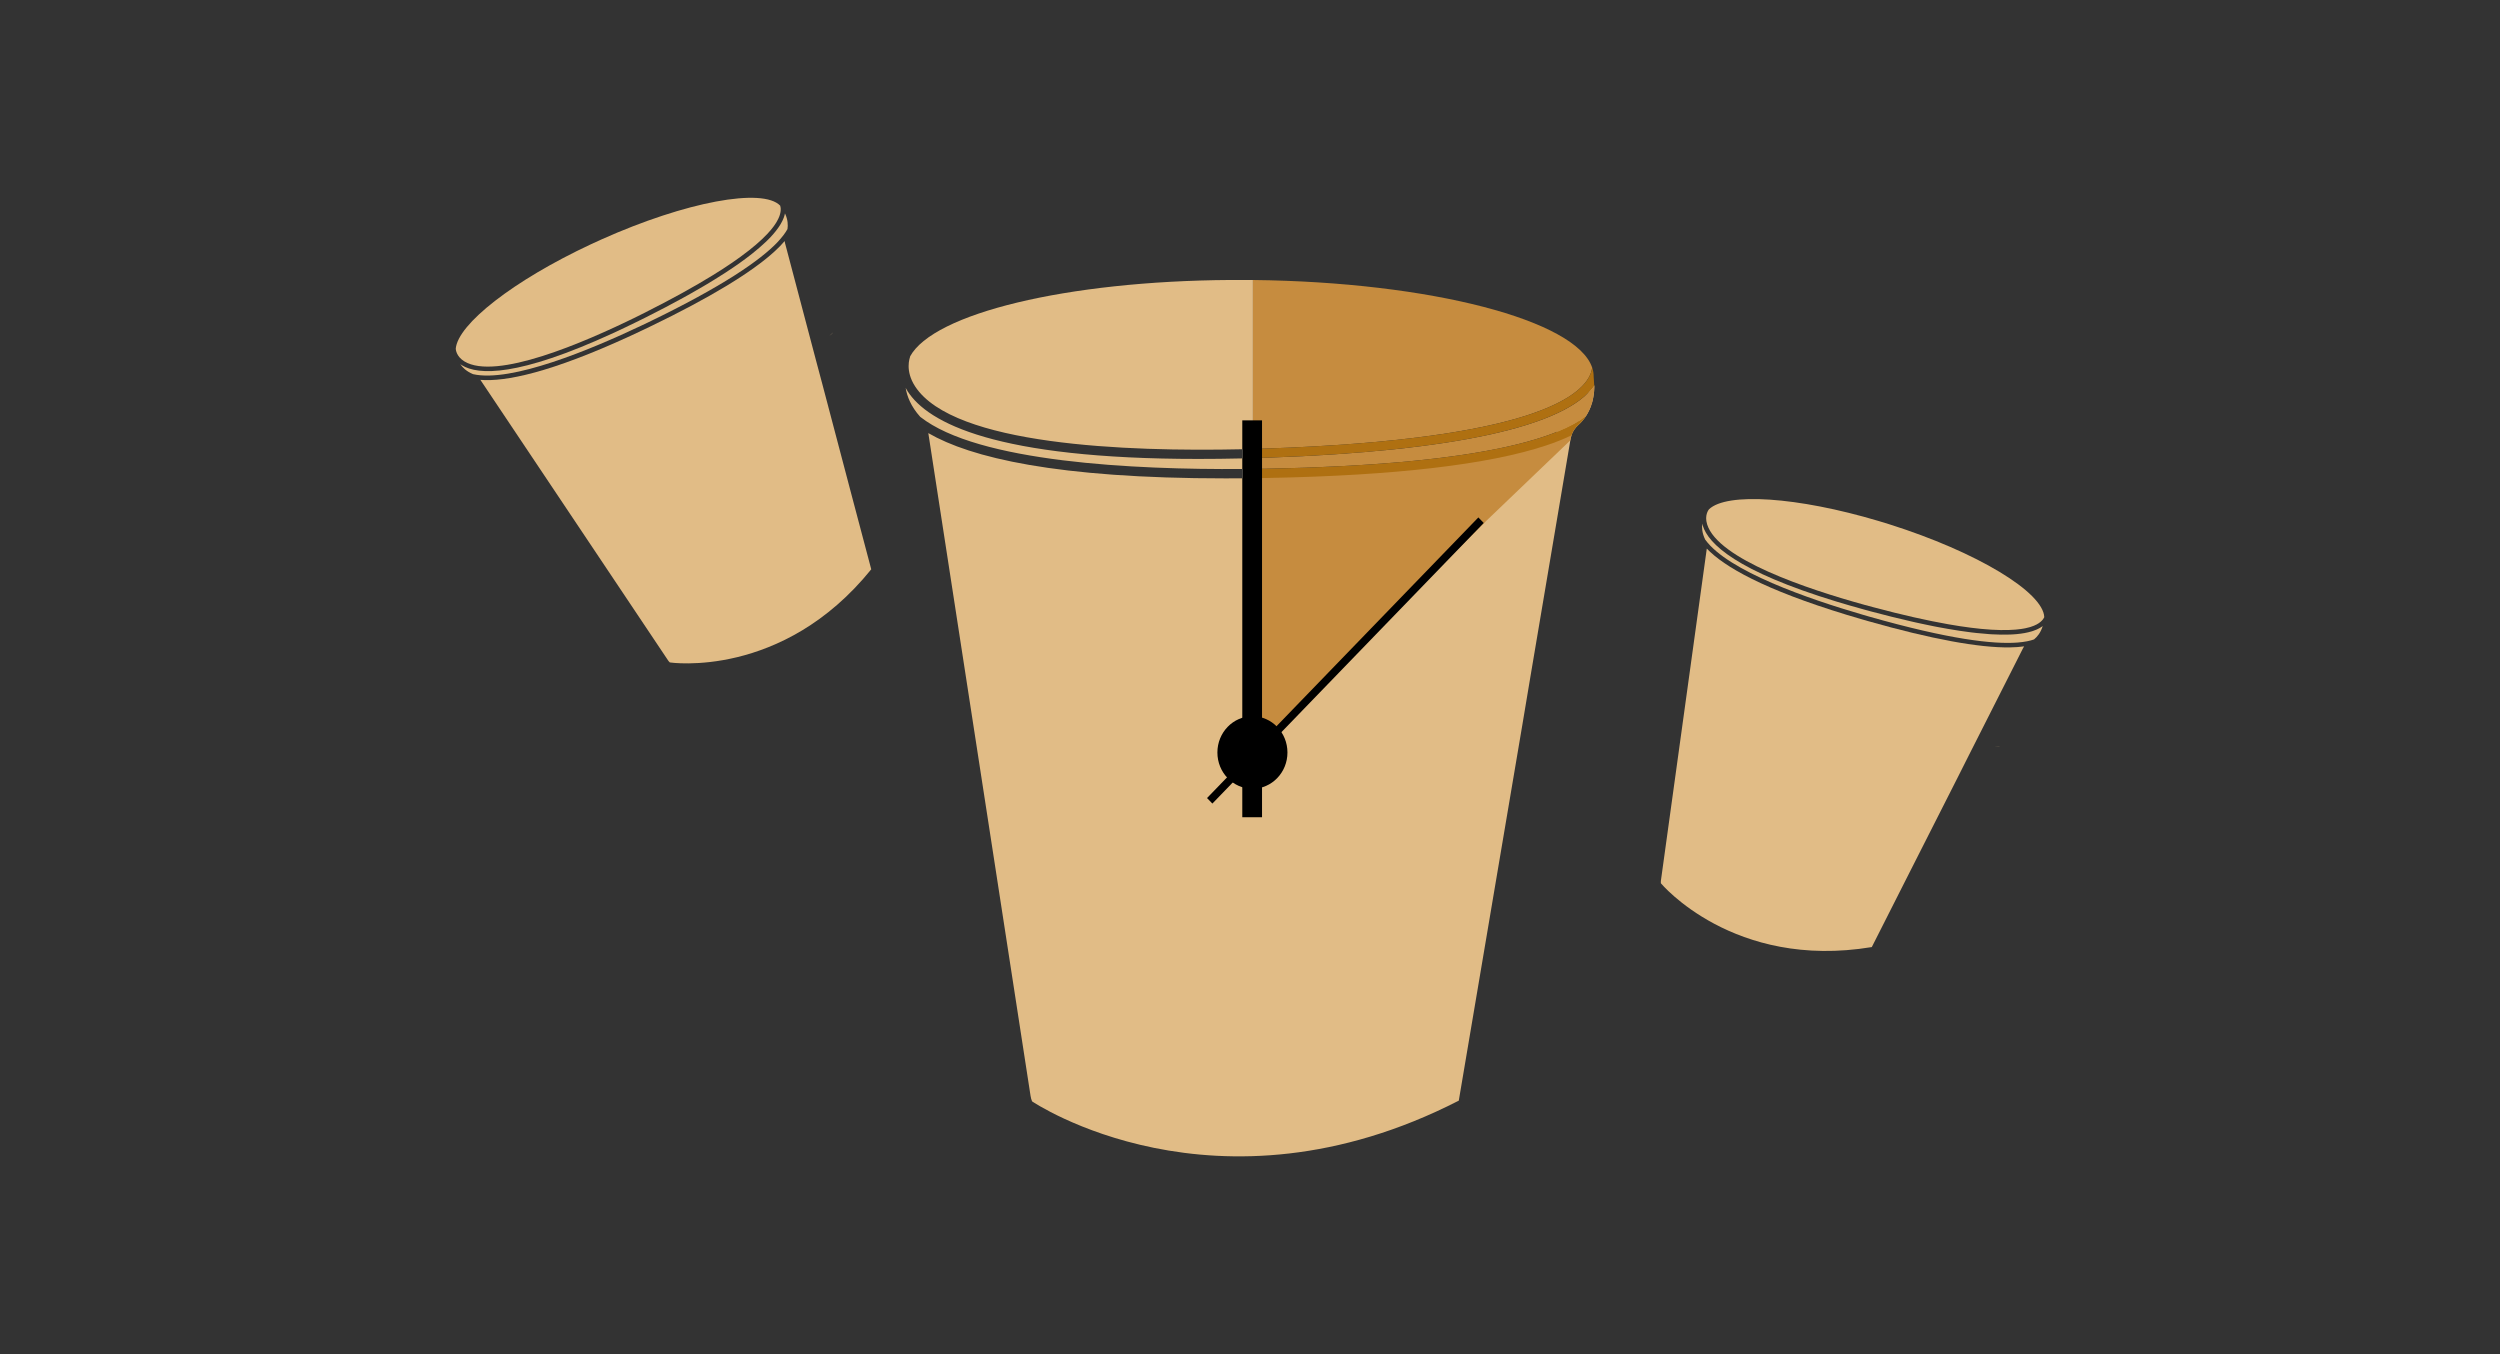 <?xml version="1.0" encoding="UTF-8"?><svg id="s" xmlns="http://www.w3.org/2000/svg" viewBox="0 0 960 520"><rect x="0" y="0" width="960" height="520" fill="#333333" stroke="none"/><defs><style>.v{fill:#c68c3f;}.w{fill:#fff;}.x{fill:#e1bc86;}.y{fill:#af7011;}</style></defs><path class="x" d="M612.21,147.96v.5c0,.29-.01.59-.02.88-.01.33-.03.65-.06.96-.02.23-.04.46-.08.68-.01.14-.02.26-.04.37-.05.46-.12.91-.21,1.34-.08.43-.16.85-.27,1.25-.04.19-.09.37-.14.54-.16.6-.35,1.16-.56,1.69-.05.16-.11.29-.18.44-.13.34-.28.67-.43.99-.2.4-.39.77-.59,1.13-.19.36-.41.7-.61,1.03-.97,1.5-2.04,2.63-2.95,3.44-.13.11-.26.24-.38.37-.13.14-.25.26-.38.4-.27.31-.53.63-.76.97-.13.18-.25.37-.36.58-.12.19-.22.4-.32.6-.1.2-.19.41-.27.62-.05.15-.11.27-.15.42-.14.43-.26.87-.34,1.34l-.07.4-.03.19-15.35,90.86-3.05,18.22-10.94,64.64-3.07,18.18-10.43,61.66c-93.62,47.98-163.86.27-163.86.27-.28-.67-.47-1.37-.58-2.11l-39.26-254.5c16.21,9.4,49.11,17.39,114.12,17.39,2.11,0,4.26-.01,6.44-.03v-3.57c-41.41.28-101.49-2.56-123.66-20.03-3.62-4.02-5.09-7.96-5.6-11.12.22.42.47.84.74,1.27,7.86,12.24,33.97,26.01,111.6,26.01,5.38,0,11.02-.06,16.91-.2v-3.52c-44.46.99-110.84-1.53-125.6-24.11-3.98-6.08-2.07-11-1.93-11.41h.01v-.02l-.07-.03c8.91-16.56,60.1-29.03,123.03-29.43l8.65.02h.01v160.55c0,1.57.37,3.01,1.01,4.24,0,.01.01.01.01.02.6,1.16,1.45,2.12,2.44,2.88.45.34.93.63,1.45.88.2.08.37.16.56.25,1.81.75,3.88.86,5.8.19h.01c1.16-.39,2.28-1.06,3.27-2.05l73.69-73.33c.11-.11.23-.23.34-.35h0c.11-.14.21-.26.31-.39l23.58-29.34.54-.67,3.68-4.56h0s.01-.01.01-.01h0s12.21-15.2,12.21-15.2c.02-.01.03-.03.05-.07l2.07-2.57h.01s.02-.05.02-.05Z"/><path class="v" d="M486.96,172.21c-1.88.07-3.83.13-5.82.19v-64.88c68.33.76,124.22,15.49,130.26,33.66-.09.73-.29,1.49-.59,2.27-3.59,9.23-24.45,25.25-123.85,28.77Z"/><path class="v" d="M603.61,166.75c-.06.14-.11.27-.16.42-.15.43-.26.87-.34,1.33l-.07.39-.03.2-32.25,30.89-88.6,88.16v-105.34c1.85-.01,3.72-.05,5.62-.08,48.57-.9,84.4-5.1,106.38-12.3,3.51-1.15,6.66-2.37,9.45-3.66Z"/><path class="v" d="M612.22,148.4v.06c-.05,5.02-1.51,8.71-3.2,11.3h0c-11.26,8.71-41.89,18.72-122.33,20.22-1.8.04-3.65.06-5.54.08v-4.14c1.95-.05,3.93-.11,5.94-.18,71.3-2.52,114.3-12.06,125.11-27.67l.02.34Z"/><ellipse cx="480.93" cy="288.96" rx="13.45" ry="13.92"/><polygon points="569.74 200.81 567.69 198.69 463.5 306.45 465.55 308.57 569.74 200.81"/><path class="w" d="M481.14,172.4v3.51c-1.38.05-2.76.08-4.11.11v-3.52c1.39-.03,2.76-.07,4.11-.1Z"/><path class="y" d="M612.19,148.06c-10.82,15.61-53.82,25.16-125.11,27.67-2.01.07-3.99.13-5.94.18v-3.51c1.99-.06,3.94-.12,5.82-.19,99.4-3.51,120.26-19.53,123.85-28.77.3-.78.5-1.53.59-2.27.38,1.1.57,2.22.56,3.35l.22,3.47v.07Z"/><path class="y" d="M609.02,159.76c-.98,1.5-2.03,2.63-2.94,3.44-1.09.97-1.95,2.18-2.48,3.55-.06.14-.11.27-.16.42l-.11.05c-2.85,1.37-6.1,2.67-9.72,3.87-21.93,7.29-57.95,11.54-106.86,12.45-1.55.02-3.08.06-4.6.07-.35.01-.68.01-1.02.01v-3.57c1.89-.02,3.74-.05,5.54-.08,61.99-1.15,94.4-7.36,111.16-14.13,4.99-2.02,8.6-4.08,11.18-6.08Z"/><path class="w" d="M481.14,180.06v3.57c-1.38.02-2.75.03-4.11.05v-3.57c1.39-.02,2.76-.03,4.11-.05Z"/><rect x="477.04" y="161.42" width="7.58" height="152.4"/><path class="x" d="M319.79,127.79l-.03.21v-.16c-.37.39-.79.77-1.28,1.13l1.28-1.17h.02Z"/><path class="x" d="M175.03,133.98h0s-.03-.01-.03-.01c.73-9.51,22.27-26.31,51.91-40.17l4.09-1.87h0c32.42-14.51,61.9-19.93,68.6-12.95h0c.08.27.14.55.17.84,0,.11,0,.22.02.33.04.78-.09,1.72-.5,2.86-.26.68-.6,1.43-1.09,2.24-.08.14-.17.27-.25.41-.27.42-.57.86-.9,1.32-.12.15-.23.31-.36.46-.24.31-.5.63-.77.96-.42.49-.87,1-1.37,1.53-2.34,2.47-5.63,5.36-10.24,8.71-.99.72-2.03,1.46-3.14,2.22-1.11.76-2.29,1.54-3.53,2.35-1.25.81-2.55,1.63-3.93,2.48-6.9,4.25-15.54,9.07-26.37,14.51-.87.44-1.77.89-2.7,1.35-20.7,10.2-54.23,24.55-66.31,17.23-3.15-1.91-3.29-4.57-3.31-4.79h0Z"/><path class="x" d="M302.38,87.98c-.8,1.47-2.08,3.19-4,5.21-6.49,6.73-20.5,16.61-49.52,30.62-.85.41-1.71.82-2.6,1.23h0c-19.47,9.25-49.96,21.93-64.56,18.65,0,.01,0,0-.02,0-2.54-1.05-4.05-2.53-4.94-3.86.19.14.4.29.62.42,6.29,3.88,21.52,4.5,58.18-12.38,3.13-1.44,6.41-3.01,9.86-4.71h0c.26-.14.54-.27.81-.4.64-.32,1.3-.64,1.95-.97,5.18-2.6,10-5.13,14.45-7.59.45-.24.88-.49,1.32-.73.55-.31,1.09-.61,1.61-.91.66-.37,1.31-.75,1.95-1.12.29-.15.58-.33.86-.49.63-.37,1.25-.72,1.86-1.08.4-.23.79-.47,1.19-.7,1.09-.66,2.15-1.3,3.18-1.94,2.81-1.73,5.4-3.41,7.77-5.05.6-.41,1.18-.82,1.74-1.22,1.42-1,2.75-2,4-2.97.25-.19.49-.38.74-.58,1.93-1.53,3.66-3.02,5.16-4.45.19-.18.38-.35.56-.54.18-.18.36-.35.53-.52.32-.32.63-.64.93-.96,1.47-1.58,2.66-3.1,3.55-4.54.1-.15.19-.31.28-.47.27-.47.51-.92.72-1.37.06-.15.13-.3.19-.45.07-.14.12-.3.18-.44,0-.02.01-.03.02-.05.06-.14.1-.27.15-.42.05-.16.1-.34.15-.5.03-.11.06-.22.08-.33.04-.14.06-.27.09-.4l.08.14.02.03c1.04,2.31,1.11,4.31.87,5.87Z"/><path class="x" d="M334.55,218.63c-34.14,42.26-77.33,35.75-77.33,35.75-.27-.24-.5-.52-.71-.83l-72.04-107.68c9.62.77,26.85-2.73,57.56-16.86,1.61-.75,3.26-1.53,4.96-2.33h.01c.16-.07.31-.15.47-.23.72-.33,1.43-.69,2.16-1.03,22.91-11.05,39.03-20.81,47.86-28.92,1.46-1.33,2.72-2.63,3.77-3.88l.04-.05c.02.23.07.46.13.68l.04.2.03.1,11.84,44.82,2.4,8.99,8.41,31.9,2.36,8.96,8.05,30.41Z"/><path class="w" d="M245.38,123.15c.26-.13.54-.26.81-.39-.27.13-.53.27-.81.4h0Z"/><path class="x" d="M767.77,286.55l-.16.14.12-.11c-.54.04-1.1.04-1.7-.01l1.72-.02h.02Z"/><path class="x" d="M656.26,195.61h0s-.02-.03-.02-.03c6.82-6.57,33.88-4.82,65.04,4.45l4.27,1.31h0c33.62,10.63,59.08,26.06,59.45,35.65h0c-.12.25-.25.5-.42.73-.07.09-.14.17-.21.26-.49.6-1.2,1.22-2.26,1.79-.64.34-1.39.66-2.29.94-.15.05-.3.09-.46.14-.48.13-.99.26-1.54.38-.19.04-.37.08-.57.11-.38.07-.79.14-1.2.2-.64.09-1.31.17-2.03.23-3.37.29-7.72.26-13.35-.29-1.21-.12-2.47-.26-3.79-.43-1.33-.17-2.72-.36-4.17-.58-1.46-.22-2.97-.47-4.56-.75-7.92-1.4-17.52-3.52-29.15-6.64-.94-.25-1.9-.51-2.9-.78-22.1-6.09-56.45-17.57-60.57-30.97-1.08-3.5.57-5.57.71-5.74h0Z"/><path class="x" d="M781.12,245.52c-1.56.57-3.65,1-6.41,1.22-9.26.71-26.17-1.2-56.96-9.97-.9-.26-1.81-.52-2.74-.8h0c-20.55-5.98-51.54-16.69-60.21-28.76-.01,0,0,0-.01-.02-1.19-2.45-1.34-4.55-1.12-6.12.05.23.11.48.18.72,2.1,7.03,13,17.54,51.34,29.21,3.27.99,6.74,2,10.43,3.01h0c.28.07.57.15.86.24.68.18,1.39.38,2.09.57,5.56,1.48,10.81,2.79,15.73,3.9.49.11.98.22,1.46.33.61.13,1.21.26,1.8.39.74.16,1.46.31,2.18.46.32.08.65.14.96.2.71.14,1.41.29,2.09.43.45.09.9.18,1.35.26,1.24.23,2.45.46,3.64.66,3.23.57,6.26,1.03,9.1,1.38.72.09,1.42.18,2.1.24,1.71.19,3.36.33,4.92.44.31.03.62.04.94.06,2.45.14,4.71.18,6.77.1.26,0,.51-.01.77-.03.25,0,.5-.02.74-.04.45-.03.89-.06,1.33-.1,2.14-.2,4.03-.55,5.63-1.03.17-.05.35-.1.52-.16.51-.17.98-.35,1.43-.54.15-.07.29-.14.44-.21.14-.06.29-.14.42-.21.02-.01.03-.02.05-.03.14-.07.26-.13.39-.21.15-.09.3-.18.44-.27.09-.06.19-.12.28-.19.12-.08.22-.16.33-.24l-.04.15v.03c-.76,2.4-2.03,3.93-3.24,4.92Z"/><path class="x" d="M718.76,363.68c-53.23,8.83-80.98-24.5-80.98-24.5-.04-.35-.03-.72.02-1.09l17.61-127.43c6.63,6.92,21.73,15.69,53.84,25.47,1.69.51,3.43,1.02,5.22,1.54h0c.17.06.33.1.5.15.75.23,1.51.44,2.28.66,24.29,6.92,42.7,10.31,54.6,10.12,1.96-.03,3.76-.16,5.36-.39h.06c-.14.18-.25.38-.35.59l-.1.17-.04.09-20.79,41.07-4.15,8.25-14.81,29.22-4.16,8.21-14.1,27.87Z"/><path class="w" d="M715.61,234c.28.08.57.16.86.24-.29-.08-.57-.15-.86-.24h0Z"/></svg>